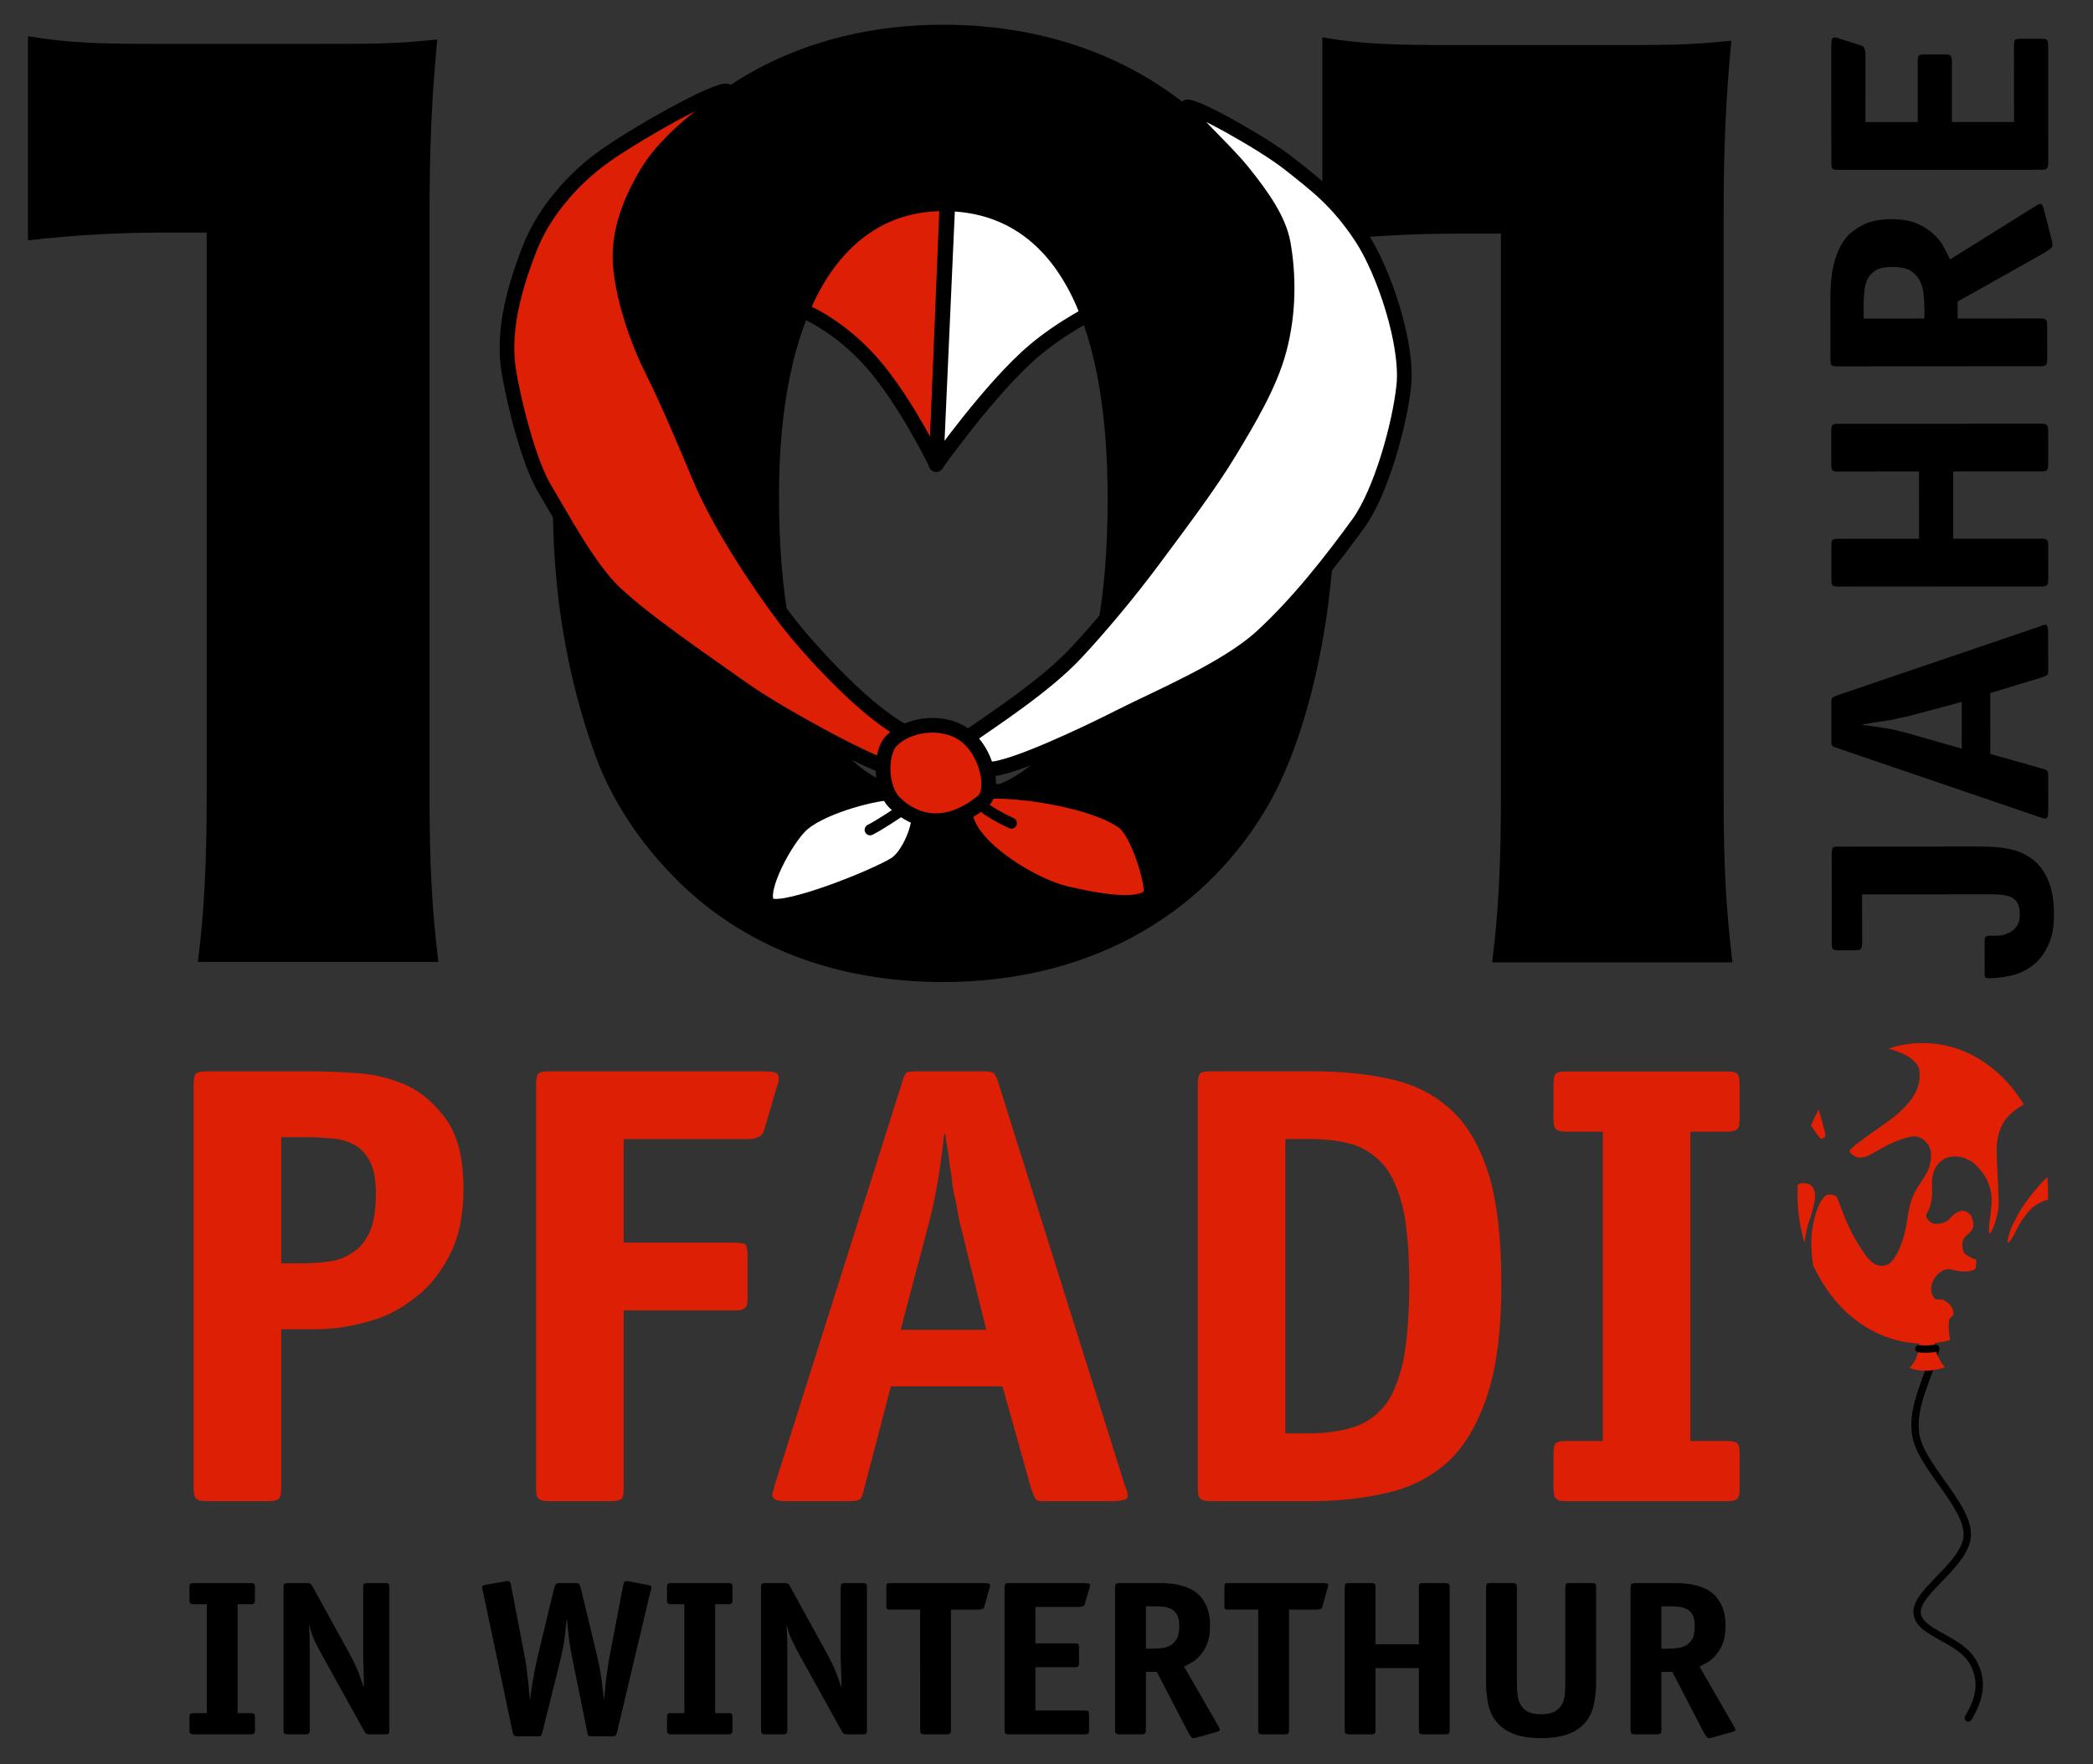 <?xml version="1.0" encoding="UTF-8" standalone="no"?>
<svg
   xmlns:dc="http://purl.org/dc/elements/1.1/"
   xmlns:cc="http://creativecommons.org/ns#"
   xmlns:rdf="http://www.w3.org/1999/02/22-rdf-syntax-ns#"
   xmlns:svg="http://www.w3.org/2000/svg"
   xmlns="http://www.w3.org/2000/svg"
   viewBox="0 0 3168.347 2670.84"
   height="2670.84"
   width="3168.347"
   xml:space="preserve"
   id="svg2"
   version="1.1"><rect x="0" y="0" width="3168.347" height="2670.84" fill="#333333" stroke="none"/><defs
     id="defs6" /><g
     transform="matrix(1.333,0,0,-1.333,0,2670.84)"
     id="g10"><g
       transform="scale(0.1)"
       id="g12"><path
         id="path14"
         style="fill:#000000;fill-opacity:1;fill-rule:nonzero;stroke:none"
         d="m 2895.41,393.422 c 0,-22.582 -2.6,-37.621 -10.37,-42.641 -7.78,-7.519 -20.74,-10.031 -44.07,-10.031 h -635.11 c -23.33,0 -36.29,2.512 -44.07,10.031 -7.77,5.02 -10.37,20.059 -10.37,42.641 V 528.84 c 0,22.57 2.6,37.621 10.37,45.14 7.78,5.02 20.74,7.532 44.07,7.532 h 142.58 V 1817.9 h -142.58 c -23.33,0 -36.29,2.5 -44.07,10.03 -7.77,5.01 -10.37,20.06 -10.37,42.63 v 135.43 c 0,22.57 2.6,37.62 10.37,45.14 7.78,5.02 20.74,7.52 44.07,7.52 h 635.11 c 23.33,0 36.29,-2.5 44.07,-7.52 7.77,-7.52 10.37,-22.57 10.37,-45.14 v -135.43 c 0,-22.57 -2.6,-37.62 -10.37,-42.63 -7.78,-7.53 -20.74,-10.03 -44.07,-10.03 H 2698.39 V 581.512 h 142.58 c 23.33,0 36.29,-2.512 44.07,-7.532 7.77,-7.519 10.37,-22.57 10.37,-45.14 V 393.422" /><path
         id="path16"
         style="fill:#000000;fill-opacity:1;fill-rule:nonzero;stroke:none"
         d="m 4422.25,393.422 c 0,-22.582 -2.59,-37.621 -7.77,-42.641 -7.78,-7.519 -23.33,-10.031 -46.66,-10.031 h -171.09 c -18.15,0 -31.11,2.512 -36.3,7.52 -7.77,2.511 -15.55,12.539 -23.33,27.589 l -474.38,855.191 c -38.89,70.22 -69.99,130.41 -93.32,180.57 -23.33,50.16 -41.48,102.82 -54.44,160.5 h -5.19 c 0,-17.55 2.6,-52.66 5.19,-105.33 2.59,-55.17 2.59,-112.85 2.59,-170.53 V 393.422 c 0,-22.582 -2.59,-37.621 -10.37,-42.641 -7.78,-7.519 -20.74,-10.031 -44.07,-10.031 h -189.23 c -23.33,0 -36.29,2.512 -44.07,10.031 -7.78,5.02 -10.37,20.059 -10.37,42.641 V 2005.99 c 0,22.57 2.59,37.62 10.37,45.14 7.78,5.02 20.74,7.52 44.07,7.52 h 212.56 c 18.15,0 31.11,-2.5 38.89,-5.01 5.18,-5.02 12.96,-15.05 20.74,-27.59 l 427.72,-777.44 c 36.29,-67.72 67.4,-130.41 93.32,-193.11 23.33,-62.699 44.07,-117.871 59.62,-170.539 h 5.19 c 0,20.07 0,45.141 0,75.238 l -5.19,180.571 c -2.59,27.58 -2.59,52.66 -2.59,70.22 v 795 c 0,22.57 2.59,37.62 10.37,45.14 7.78,5.02 20.74,7.52 44.07,7.52 h 189.24 c 23.33,0 36.29,-2.5 44.06,-7.52 7.78,-7.52 10.37,-22.57 10.37,-45.14 V 393.422" /><path
         id="path18"
         style="fill:#000000;fill-opacity:1;fill-rule:nonzero;stroke:none"
         d="m 7076.74,2031.07 c 5.18,25.08 10.37,40.12 18.14,45.14 7.78,2.51 12.96,5.02 20.74,5.02 12.96,0 25.92,-2.51 38.89,-5.02 l 194.42,-37.62 c 10.36,-2.51 20.73,-5.01 33.7,-7.52 10.36,-2.51 15.55,-10.03 15.55,-17.56 0,-7.52 0,-15.04 -2.59,-25.08 -2.6,-12.54 -7.78,-22.57 -10.37,-30.09 L 7006.75,363.32 c -5.19,-17.55 -10.37,-30.09 -18.15,-37.621 -7.78,-5.008 -20.74,-7.519 -38.88,-7.519 h -222.94 c -23.33,0 -38.88,2.511 -44.07,7.519 -5.18,7.531 -10.37,20.071 -12.96,37.621 l -171.09,842.65 c -12.96,57.68 -23.33,122.89 -33.7,198.13 -10.37,72.72 -18.14,152.98 -25.92,235.74 h -5.19 c -7.77,-85.27 -15.55,-165.52 -25.92,-235.74 -12.96,-72.73 -25.92,-140.45 -38.88,-198.13 L 6159.07,363.32 c -5.18,-17.55 -10.37,-30.09 -12.96,-37.621 -5.18,-5.008 -20.74,-7.519 -44.07,-7.519 h -222.93 c -18.15,0 -31.11,2.511 -38.89,7.519 -7.77,7.531 -15.55,20.071 -18.14,37.621 l -337,1597.53 c -2.59,7.52 -5.18,17.55 -5.18,27.58 -2.59,10.04 -5.19,20.07 -5.19,27.59 0,7.52 5.19,15.05 18.15,17.56 10.37,2.5 20.74,5.01 31.11,7.52 l 202.19,35.11 c 12.97,2.51 25.93,5.02 38.89,5.02 7.78,0 12.96,-2.51 20.74,-5.02 7.77,-5.02 12.96,-20.06 18.14,-45.14 l 155.54,-812.56 c 7.78,-35.11 12.96,-72.73 18.14,-115.36 5.19,-42.64 10.37,-82.76 15.56,-125.4 5.18,-42.629 10.37,-85.262 12.96,-125.391 2.59,-40.129 7.78,-75.238 10.37,-107.839 h 5.18 c 2.6,35.109 7.78,72.73 15.56,115.359 5.18,42.641 12.96,85.269 20.74,127.91 7.77,42.631 15.55,82.761 23.33,122.881 7.77,40.13 15.55,75.24 23.33,107.84 l 184.05,764.91 c 7.77,27.58 12.96,45.14 20.74,57.68 7.77,12.54 25.92,17.55 57.03,17.55 h 176.27 c 20.74,0 33.7,-5.01 38.88,-17.55 5.19,-12.54 10.37,-30.1 18.15,-57.68 l 184.05,-764.91 c 7.78,-32.6 15.55,-67.71 23.33,-107.84 7.78,-40.12 12.96,-80.25 20.74,-122.881 5.18,-42.641 10.37,-85.269 15.55,-127.91 5.19,-42.629 10.37,-80.25 12.96,-115.359 h 5.19 c 2.59,32.601 5.18,67.71 10.37,107.839 2.59,40.129 7.77,82.762 12.96,125.391 5.18,42.64 10.37,82.76 18.15,125.4 5.18,42.63 10.36,80.25 18.14,115.36 l 155.54,812.56" /><path
         id="path20"
         style="fill:#000000;fill-opacity:1;fill-rule:nonzero;stroke:none"
         d="m 8318.43,393.422 c 0,-22.582 -2.59,-37.621 -10.36,-42.641 -7.78,-7.519 -20.74,-10.031 -44.07,-10.031 h -635.11 c -23.33,0 -36.29,2.512 -44.07,10.031 -7.77,5.02 -10.37,20.059 -10.37,42.641 V 528.84 c 0,22.57 2.6,37.621 10.37,45.14 7.78,5.02 20.74,7.532 44.07,7.532 h 142.58 V 1817.9 h -142.58 c -23.33,0 -36.29,2.5 -44.07,10.03 -7.77,5.01 -10.37,20.06 -10.37,42.63 v 135.43 c 0,22.57 2.6,37.62 10.37,45.14 7.78,5.02 20.74,7.52 44.07,7.52 H 8264 c 23.33,0 36.29,-2.5 44.07,-7.52 7.77,-7.52 10.36,-22.57 10.36,-45.14 v -135.43 c 0,-22.57 -2.59,-37.62 -10.36,-42.63 -7.78,-7.53 -20.74,-10.03 -44.07,-10.03 H 8121.42 V 581.512 H 8264 c 23.33,0 36.29,-2.512 44.07,-7.532 7.77,-7.519 10.36,-22.57 10.36,-45.14 V 393.422" /><path
         id="path22"
         style="fill:#000000;fill-opacity:1;fill-rule:nonzero;stroke:none"
         d="m 9845.28,393.422 c 0,-22.582 -2.59,-37.621 -7.78,-42.641 -7.77,-7.519 -23.33,-10.031 -46.66,-10.031 h -171.09 c -18.14,0 -31.1,2.512 -36.29,7.52 -7.77,2.511 -15.55,12.539 -23.33,27.589 l -474.38,855.191 c -38.89,70.22 -69.99,130.41 -93.33,180.57 -23.33,50.16 -41.47,102.82 -54.43,160.5 h -5.19 c 0,-17.55 2.59,-52.66 5.19,-105.33 2.59,-55.17 2.59,-112.85 2.59,-170.53 V 393.422 c 0,-22.582 -2.59,-37.621 -10.37,-42.641 -7.78,-7.519 -20.74,-10.031 -44.07,-10.031 h -189.23 c -23.33,0 -36.3,2.512 -44.07,10.031 -7.78,5.02 -10.37,20.059 -10.37,42.641 V 2005.99 c 0,22.57 2.59,37.62 10.37,45.14 7.77,5.02 20.74,7.52 44.07,7.52 h 212.56 c 18.15,0 31.11,-2.5 38.89,-5.01 5.18,-5.02 12.96,-15.05 20.73,-27.59 l 427.73,-777.44 c 36.29,-67.72 67.4,-130.41 93.32,-193.11 23.33,-62.699 44.07,-117.871 59.62,-170.539 h 5.19 c 0,20.07 0,45.141 0,75.238 l -5.19,180.571 c -2.59,27.58 -2.59,52.66 -2.59,70.22 v 795 c 0,22.57 2.59,37.62 10.37,45.14 7.78,5.02 20.74,7.52 44.07,7.52 h 189.23 c 23.33,0 36.3,-2.5 44.07,-7.52 7.78,-7.52 10.37,-22.57 10.37,-45.14 V 393.422" /><path
         id="path24"
         style="fill:#000000;fill-opacity:1;fill-rule:nonzero;stroke:none"
         d="m 10799.2,393.422 c 0,-22.582 -2.6,-37.621 -10.3,-42.641 -7.8,-7.519 -20.8,-10.031 -44.1,-10.031 h -241.1 c -23.3,0 -36.3,2.512 -44.1,10.031 -7.7,5.02 -10.3,20.059 -10.3,42.641 V 1757.71 h -339.6 c -18.1,0 -31.1,2.51 -36.3,7.52 -5.2,5.02 -7.8,17.56 -7.8,35.11 v 215.68 c 0,17.56 2.6,30.1 7.8,35.11 5.2,5.02 18.2,7.52 36.3,7.52 h 1068 c 25.9,0 44.1,-2.5 51.9,-5.01 7.7,-2.51 12.9,-10.03 12.9,-22.57 0,-7.53 0,-12.54 0,-15.05 -2.6,-5.02 -5.2,-12.54 -7.8,-20.06 l -54.4,-198.13 c -5.2,-20.06 -13,-32.6 -25.9,-35.11 -13,-2.5 -23.3,-5.01 -33.7,-5.01 h -321.5 V 393.422" /><path
         id="path26"
         style="fill:#000000;fill-opacity:1;fill-rule:nonzero;stroke:none"
         d="m 12367.6,393.422 c 0,-22.582 -2.6,-37.621 -7.8,-42.641 -7.8,-7.519 -20.7,-10.031 -44.1,-10.031 h -852.8 c -23.4,0 -36.3,2.512 -44.1,10.031 -7.8,5.02 -10.4,20.059 -10.4,42.641 V 2005.99 c 0,22.57 2.6,37.62 10.4,45.14 7.8,5.02 20.7,7.52 44.1,7.52 h 850.2 c 26,0 44.1,-2.5 51.9,-5.01 7.7,-2.51 12.9,-10.03 12.9,-22.57 0,-7.53 0,-12.54 0,-15.05 -2.6,-5.02 -5.2,-12.54 -7.7,-20.06 l -49.3,-168.03 c -5.2,-17.56 -13,-30.1 -25.9,-32.6 -13,-5.02 -23.3,-7.53 -33.7,-7.53 h -502.9 V 1374 h 440.7 c 23.3,0 38.8,-2.51 46.6,-7.52 5.2,-7.53 7.8,-22.57 7.8,-45.15 v -165.52 c 0,-22.57 -2.6,-37.61 -10.4,-42.63 -7.7,-7.52 -20.7,-10.03 -44,-10.03 h -440.7 V 611.602 h 554.7 c 23.3,0 38.9,-2.512 46.7,-7.524 5.2,-7.527 7.8,-22.566 7.8,-45.137 V 393.422" /><path
         id="path28"
         style="fill:#000000;fill-opacity:1;fill-rule:nonzero;stroke:none"
         d="m 13013,393.422 c 0,-22.582 -2.6,-37.621 -10.3,-42.641 -7.8,-7.519 -20.8,-10.031 -44.1,-10.031 h -241.1 c -23.3,0 -36.3,2.512 -44.1,10.031 -7.7,5.02 -10.3,20.059 -10.3,42.641 V 2005.99 c 0,22.57 2.6,37.62 10.3,45.14 7.8,5.02 20.8,7.52 44.1,7.52 h 420 c 33.7,0 70,0 114,-2.5 44.1,-2.51 88.2,-7.53 132.2,-17.56 44.1,-10.03 88.2,-25.08 132.2,-45.14 41.5,-20.06 80.4,-47.65 114.1,-82.76 31.1,-37.62 59.6,-82.76 80.4,-135.43 20.7,-55.17 31.1,-122.88 31.1,-200.63 0,-80.25 -10.4,-147.96 -31.1,-200.63 -23.4,-55.17 -49.3,-100.32 -80.4,-135.43 -31.1,-35.11 -62.2,-62.69 -95.9,-80.25 -33.7,-20.06 -64.8,-35.11 -88.2,-47.65 l 386.3,-669.6 c 2.6,-7.531 7.8,-15.05 13,-22.582 5.1,-7.519 7.7,-17.547 7.7,-25.066 0,-7.531 -5.1,-15.051 -15.5,-17.563 -10.4,-5.019 -23.3,-10.031 -36.3,-12.539 l -217.8,-60.191 c -12.9,-2.508 -25.9,-5.008 -36.3,-5.008 -12.9,0 -31.1,25.07 -59.6,77.738 l -349.9,674.621 H 13013 Z m 67.4,920.388 c 41.5,0 80.4,2.51 119.3,7.52 38.9,5.02 72.6,17.56 101.1,35.12 25.9,17.55 49.2,42.63 67.4,75.23 15.5,32.6 23.3,80.25 23.3,137.94 0,55.17 -7.8,97.8 -23.3,127.9 -18.2,30.09 -38.9,52.66 -67.4,67.71 -28.5,12.54 -57,22.57 -90.7,25.08 -33.7,2.51 -67.4,5.02 -101.2,5.02 h -95.9 v -481.52 h 67.4" /><path
         id="path30"
         style="fill:#000000;fill-opacity:1;fill-rule:nonzero;stroke:none"
         d="m 14638.4,393.422 c 0,-22.582 -2.6,-37.621 -10.4,-42.641 -7.8,-7.519 -20.7,-10.031 -44.1,-10.031 h -241 c -23.4,0 -36.3,2.512 -44.1,10.031 -7.8,5.02 -10.4,20.059 -10.4,42.641 V 1757.71 h -339.5 c -18.2,0 -31.2,2.51 -36.3,7.52 -5.2,5.02 -7.8,17.56 -7.8,35.11 v 215.68 c 0,17.56 2.6,30.1 7.8,35.11 5.1,5.02 18.1,7.52 36.3,7.52 h 1068 c 25.9,0 44,-2.5 51.8,-5.01 7.8,-2.51 13,-10.03 13,-22.57 0,-7.53 0,-12.54 0,-15.05 -2.6,-5.02 -5.2,-12.54 -7.8,-20.06 l -54.5,-198.13 c -5.1,-20.06 -12.9,-32.6 -25.9,-35.11 -12.9,-2.5 -23.3,-5.01 -33.7,-5.01 h -321.4 V 393.422" /><g
         transform="scale(1.01)"
         id="g32"><path
           id="path34"
           style="fill:#000000;fill-opacity:1;fill-rule:nonzero;stroke:none"
           d="m 16300,389.523 c 0,-22.358 -2.6,-37.248 -10.3,-42.218 -7.7,-7.445 -20.5,-9.932 -43.6,-9.932 h -238.7 c -23.1,0 -35.9,2.487 -43.6,9.932 -7.7,4.97 -10.3,19.86 -10.3,42.218 v 692.767 h -487.6 V 389.523 c 0,-22.358 -2.6,-37.248 -10.3,-42.218 -7.7,-7.445 -20.5,-9.932 -43.6,-9.932 h -238.7 c -23.1,0 -36,2.487 -43.7,9.932 -7.7,4.97 -10.2,19.86 -10.2,42.218 V 1986.11 c 0,22.35 2.5,37.25 10.2,44.69 7.7,4.97 20.6,7.45 43.7,7.45 h 238.7 c 23.1,0 35.9,-2.48 43.6,-7.45 7.7,-7.44 10.3,-22.34 10.3,-44.69 v -635.66 h 487.6 v 635.66 c 0,22.35 2.6,37.25 10.3,44.69 7.7,4.97 20.5,7.45 43.6,7.45 h 238.7 c 23.1,0 35.9,-2.48 43.6,-7.45 7.7,-7.44 10.3,-22.34 10.3,-44.69 V 389.523" /></g><g
         transform="scale(1.112)"
         id="g36"><path
           id="path38"
           style="fill:#000000;fill-opacity:1;fill-rule:nonzero;stroke:none"
           d="m 16300,829.694 c 0,-83.447 -9.3,-160.132 -25.6,-230.044 -16.4,-69.922 -46.7,-128.56 -88.6,-175.926 -44.3,-49.617 -100.3,-87.961 -172.5,-115.021 -74.6,-27.071 -165.6,-40.596 -275.1,-40.596 -109.6,0 -200.5,13.525 -272.8,40.596 -72.3,27.06 -130.6,65.404 -172.5,115.021 -44.3,47.366 -74.6,106.004 -90.9,175.926 -16.4,69.912 -25.7,146.597 -25.7,230.044 v 974.336 c 0,20.3 2.4,33.83 9.3,40.59 7,4.52 18.7,6.77 39.7,6.77 h 216.8 c 21,0 32.6,-2.25 39.6,-6.77 7,-6.76 9.3,-20.29 9.3,-40.59 V 829.694 c 0,-40.592 2.4,-78.94 7,-117.277 2.4,-38.341 14,-72.171 30.3,-101.49 16.4,-29.326 39.7,-54.131 72.3,-72.181 32.7,-18.039 79.3,-27.06 137.6,-27.06 58.2,0 104.9,9.021 137.5,27.06 32.6,18.05 58.3,42.855 74.6,72.181 16.3,29.319 25.7,63.149 30.3,101.49 2.4,38.337 4.7,76.685 4.7,117.277 v 974.336 c 0,20.3 2.3,33.83 9.3,40.59 7,4.52 18.7,6.77 39.6,6.77 h 216.8 c 21,0 32.7,-2.25 39.7,-6.77 7,-6.76 9.3,-20.29 9.3,-40.59 V 829.694" /></g><g
         transform="scale(1.209)"
         id="g40"><path
           id="path42"
           style="fill:#000000;fill-opacity:1;fill-rule:nonzero;stroke:none"
           d="m 15605.5,325.336 c 0,-18.674 -2.2,-31.11 -8.6,-35.261 -6.4,-6.219 -17.2,-8.296 -36.5,-8.296 h -199.3 c -19.3,0 -30,2.077 -36.5,8.296 -6.4,4.151 -8.5,16.587 -8.5,35.261 V 1658.83 c 0,18.66 2.1,31.11 8.5,37.33 6.5,4.15 17.2,6.22 36.5,6.22 h 347.3 c 27.8,0 57.8,0 94.3,-2.07 36.4,-2.07 72.9,-6.23 109.3,-14.52 36.4,-8.3 72.9,-20.74 109.3,-37.33 34.3,-16.59 66.5,-39.4 94.4,-68.43 25.7,-31.12 49.3,-68.44 66.4,-112 17.2,-45.62 25.7,-101.61 25.7,-165.91 0,-66.36 -8.5,-122.35 -25.7,-165.91 -19.3,-45.62 -40.7,-82.95 -66.4,-111.99 -25.8,-29.031 -51.5,-51.84 -79.4,-66.36 -27.8,-16.587 -53.6,-29.033 -72.8,-39.402 l 319.4,-553.72 c 2.1,-6.228 6.4,-12.446 10.7,-18.674 4.3,-6.218 6.4,-14.51 6.4,-20.728 0,-6.228 -4.3,-12.446 -12.9,-14.523 -8.5,-4.151 -19.3,-8.295 -30,-10.369 l -180,-49.775 c -10.8,-2.074 -21.5,-4.141 -30,-4.141 -10.8,0 -25.8,20.732 -49.4,64.285 l -289.3,557.87 h -102.9 z m 55.7,761.104 c 34.3,0 66.5,2.08 98.6,6.22 32.2,4.15 60,14.52 83.6,29.04 21.4,14.51 40.7,35.26 55.7,62.21 12.9,26.96 19.3,66.36 19.3,114.07 0,45.62 -6.4,80.88 -19.3,105.76 -15,24.89 -32.1,43.55 -55.7,56 -23.6,10.37 -47.2,18.66 -75,20.74 -27.9,2.07 -55.8,4.15 -83.6,4.15 h -79.3 v -398.19 h 55.7" /></g><path
         id="path44"
         style="fill:#dd1f05;fill-opacity:1;fill-rule:nonzero;stroke:none"
         d="m 3193.3,3138.42 c 0,-64.13 -7.36,-106.89 -29.46,-121.14 -22.1,-21.38 -58.93,-28.51 -125.22,-28.51 H 2353.6 c -66.3,0 -103.12,7.13 -125.22,28.51 -22.1,14.25 -29.47,57.01 -29.47,121.14 v 4582.07 c 0,64.14 7.37,106.89 29.47,128.27 22.1,14.25 58.92,21.38 125.22,21.38 h 1193.26 c 147.32,0 324.1,-7.13 522.98,-21.38 198.88,-14.25 383.02,-64.13 559.8,-142.52 176.78,-85.51 324.1,-220.91 449.32,-399.06 125.22,-185.28 184.14,-441.82 184.14,-776.74 0,-292.17 -51.56,-541.59 -154.68,-741.12 -103.12,-206.65 -235.71,-370.55 -397.75,-491.7 -162.05,-128.27 -338.83,-220.91 -537.71,-270.79 -198.88,-57.01 -397.76,-85.51 -589.27,-85.51 H 3193.3 Z m 228.34,2551.14 c 110.49,0 213.61,7.12 316.73,21.38 103.13,14.25 191.52,49.88 272.54,106.89 81.03,49.88 139.95,128.27 191.51,235.16 44.2,106.89 66.3,249.41 66.3,427.56 0,156.78 -22.1,277.92 -66.3,363.43 -44.19,85.52 -103.12,149.65 -176.78,192.41 -73.66,35.63 -154.68,64.13 -250.44,71.26 -95.75,7.12 -184.14,14.25 -279.9,14.25 h -302 V 5689.56 h 228.34" /><path
         id="path46"
         style="fill:#dd1f05;fill-opacity:1;fill-rule:nonzero;stroke:none"
         d="m 7082.47,3138.42 c 0,-64.13 -7.37,-106.89 -22.1,-121.14 -22.1,-21.38 -58.93,-28.51 -125.22,-28.51 h -692.39 c -66.29,0 -103.12,7.13 -125.22,28.51 -22.1,14.25 -29.46,57.01 -29.46,121.14 v 4582.07 c 0,64.14 7.36,106.89 29.46,128.27 22.1,14.25 58.93,21.38 125.22,21.38 h 2416 c 73.65,0 125.22,-7.13 147.31,-14.25 22.1,-7.13 36.83,-28.51 36.83,-64.14 0,-21.38 0,-35.63 0,-42.76 -7.36,-14.25 -14.73,-35.63 -22.1,-57 l -139.95,-477.45 c -14.73,-49.88 -36.83,-85.51 -73.65,-92.64 -36.83,-14.25 -66.3,-21.38 -95.76,-21.38 H 7082.47 v -1175.8 h 1252.19 c 66.29,0 110.49,-7.13 132.58,-21.38 14.74,-21.38 22.1,-64.13 22.1,-128.27 v -470.32 c 0,-64.14 -7.36,-106.89 -29.46,-121.14 -22.1,-21.38 -58.93,-28.51 -125.22,-28.51 H 7082.47 V 3138.42" /><path
         id="path48"
         style="fill:#dd1f05;fill-opacity:1;fill-rule:nonzero;stroke:none"
         d="m 9815.22,3138.42 c -14.73,-64.13 -29.47,-106.89 -44.2,-121.14 -22.1,-21.38 -58.92,-28.51 -110.49,-28.51 h -743.95 c -95.75,0 -139.95,21.38 -147.31,64.14 0,21.38 7.36,42.75 14.73,64.13 7.37,21.38 7.37,42.76 14.73,57.01 l 1451.07,4589.2 c 14.7,49.88 29.5,78.38 44.2,92.64 14.7,7.12 51.6,14.25 117.9,14.25 h 766 c 51.6,0 88.4,-7.13 110.5,-21.38 14.7,-21.38 29.5,-49.88 44.2,-92.64 L 12776.3,3159.8 c 7.4,-14.25 14.7,-35.63 22.1,-57.01 7.4,-21.38 7.4,-42.76 7.4,-57.01 0,-21.38 -14.8,-35.63 -44.2,-42.75 -29.5,-7.13 -66.3,-14.26 -103.2,-14.26 h -824.9 c -36.9,0 -66.3,7.13 -73.7,28.51 -14.7,14.25 -29.5,57.01 -51.6,121.14 l -324.1,1154.43 H 10117.2 Z M 10898,6159.88 c -14.7,71.26 -29.5,149.65 -44.2,235.16 -22.1,78.39 -36.8,163.9 -44.2,256.54 -14.7,92.64 -29.5,178.15 -36.8,263.66 -14.8,85.52 -29.5,163.9 -36.9,242.29 h -14.7 c -14.7,-149.65 -36.8,-320.67 -66.3,-505.95 -29.4,-185.28 -66.3,-349.18 -103.1,-491.7 l -324.1,-1225.69 h 972.3 l -302,1225.69" /><g
         transform="scale(1.046)"
         id="g50"><path
           id="path52"
           style="fill:#dd1f05;fill-opacity:1;fill-rule:nonzero;stroke:none"
           d="m 14208.4,3593.39 c 197.2,0 366.2,27.25 507,74.95 133.9,47.69 246.5,129.44 338.1,252.08 84.5,122.64 147.9,292.97 190.1,504.18 35.2,211.21 56.4,476.93 56.4,803.96 0,306.59 -21.2,558.69 -56.4,756.27 -42.2,197.58 -105.6,361.1 -190.1,483.74 -91.6,115.83 -204.2,204.4 -338.1,252.09 -140.8,47.69 -309.8,68.13 -507,68.13 h -253.5 v -3195.4 z m 42.2,3931.23 c 338.1,0 633.9,-34.06 887.4,-95.39 253.5,-61.31 464.8,-177.13 640.9,-347.47 176,-170.33 302.8,-408.79 394.3,-708.58 84.5,-299.78 126.8,-688.13 126.8,-1158.24 0,-490.56 -49.3,-885.72 -147.9,-1192.32 -98.6,-306.59 -239.4,-551.87 -415.5,-722.2 -183.1,-170.33 -401.4,-286.16 -654.9,-347.48 -253.6,-61.32 -535.3,-95.39 -852.2,-95.39 H 13152 c -63.4,0 -98.6,6.82 -119.7,27.26 -21.1,20.44 -28.2,54.51 -28.2,115.83 v 4380.9 c 0,61.32 7.1,102.2 28.2,122.64 21.1,13.62 63.4,20.44 126.8,20.44 h 1091.5" /></g><g
         transform="scale(1.212)"
         id="g54"><path
           id="path56"
           style="fill:#dd1f05;fill-opacity:1;fill-rule:nonzero;stroke:none"
           d="m 16300,2589 c 0,-52.91 -6.1,-88.18 -24.3,-99.94 -18.2,-17.63 -48.6,-23.52 -103.3,-23.52 h -1488.7 c -54.7,0 -85.1,5.89 -103.3,23.52 -18.2,11.76 -24.3,47.03 -24.3,99.94 v 317.44 c 0,52.9 6.1,88.18 24.3,105.81 18.2,11.76 48.6,17.64 103.3,17.64 h 334.2 v 2898.13 h -334.2 c -54.7,0 -85.1,5.88 -103.3,23.52 -18.2,11.75 -24.3,47.03 -24.3,99.93 v 317.44 c 0,52.91 6.1,88.18 24.3,105.82 18.2,11.75 48.6,17.63 103.3,17.63 h 1488.7 c 54.7,0 85.1,-5.88 103.3,-17.63 18.2,-17.64 24.3,-52.91 24.3,-105.82 v -317.44 c 0,-52.9 -6.1,-88.18 -24.3,-99.93 -18.2,-17.64 -48.6,-23.52 -103.3,-23.52 h -334.2 V 3029.89 h 334.2 c 54.7,0 85.1,-5.88 103.3,-17.64 18.2,-17.63 24.3,-52.91 24.3,-105.81 V 2589" /></g><g
         transform="scale(1.127)"
         id="g58"><path
           id="path60"
           style="fill:#dd1f05;fill-opacity:1;fill-rule:evenodd;stroke:none"
           d="m 9434.96,13099.9 c 0,0 -311.8,641.5 -647.55,1021.8 -519.6,588.7 -1080.9,647.3 -1080.9,647.3 l 1858.34,1531 -129.89,-3200.1" /></g><g
         transform="scale(1.127)"
         id="g62"><path
           id="path64"
           style="fill:none;stroke:#000000;stroke-width:147.912;stroke-linecap:round;stroke-linejoin:round;stroke-miterlimit:10;stroke-dasharray:none;stroke-opacity:1"
           d="m 9434.96,13099.9 c 0,0 -311.8,641.5 -647.55,1021.8 -519.6,588.7 -1080.9,647.3 -1080.9,647.3 l 1858.34,1531 z" /></g><g
         transform="scale(1.116)"
         id="g66"><path
           id="path68"
           style="fill:#ffffff;fill-opacity:1;fill-rule:evenodd;stroke:none"
           d="m 9525.87,13226.1 137.87,3073.9 2221.56,-1187.3 c 0,0 -809.7,-258.6 -1364.5,-729 -441,-373.9 -994.93,-1157.6 -994.93,-1157.6" /></g><g
         transform="scale(1.116)"
         id="g70"><path
           id="path72"
           style="fill:none;stroke:#000000;stroke-width:149.337;stroke-linecap:round;stroke-linejoin:round;stroke-miterlimit:10;stroke-dasharray:none;stroke-opacity:1"
           d="m 9525.87,13226.1 137.87,3073.9 2221.56,-1187.3 c 0,0 -809.7,-258.6 -1364.5,-729 -441,-373.9 -994.93,-1157.6 -994.93,-1157.6 z" /></g><g
         transform="scale(1.204)"
         id="g74"><path
           id="path76"
           style="fill:#000000;fill-opacity:1;fill-rule:nonzero;stroke:none"
           d="m 263.547,14374.8 c 457.878,52.1 863.733,72.9 1269.583,72.9 h 416.25 V 9140.42 c 0,-603.57 -20.81,-1092.67 -83.25,-1571.36 h 2268.59 c -62.44,509.91 -83.26,946.97 -83.26,1571.36 v 5452.98 c 0,686.8 20.82,1123.8 72.85,1675.4 -416.25,-41.6 -551.54,-41.6 -1290.39,-41.6 H 1512.31 c -603.564,0 -874.131,10.4 -1248.763,72.8 v -1925.2" /></g><g
         transform="scale(1.212)"
         id="g78"><path
           id="path80"
           style="fill:#000000;fill-opacity:1;fill-rule:nonzero;stroke:none"
           d="m 8838.76,7330.27 c 1312.44,0 2397.44,578.69 3017.44,1612.07 392.7,651.03 651.1,1787.76 651.1,2872.76 0,847.4 -134.4,1643.1 -403.1,2376.8 -155,413.4 -413.3,806 -754.3,1147.1 -630.4,620 -1508.77,961 -2511.14,961 -1302.06,0 -2376.78,-578.7 -3007.13,-1632.7 -392.69,-651.1 -651.03,-1777.4 -651.03,-2862.5 0,-837 134.34,-1632.7 403.02,-2366.44 155.01,-413.35 413.35,-806.04 754.36,-1147.05 630.36,-630.37 1488.07,-961.04 2500.78,-961.04 z m 0,7223.33 c 1002.37,0 1539.74,-930.1 1539.74,-2697.1 0,-1839.4 -516.7,-2769.49 -1529.4,-2769.49 -1023.05,0 -1550.08,950.69 -1550.08,2800.49 0,1684.4 568.36,2666.1 1539.74,2666.1" /></g><g
         transform="scale(1.207)"
         id="g82"><path
           id="path84"
           style="fill:#000000;fill-opacity:1;fill-rule:nonzero;stroke:none"
           d="m 12441.1,14329.3 c 456.4,51.9 861,72.6 1265.5,72.6 h 415 V 9111.47 c 0,-601.66 -20.8,-1089.21 -83,-1566.39 H 16300 c -62.2,508.3 -83,943.98 -83,1566.39 v 5435.63 c 0,684.7 20.8,1120.4 72.6,1670.1 -414.9,-41.4 -549.8,-41.4 -1286.3,-41.4 h -1317.4 c -601.7,0 -871.4,10.3 -1244.8,72.6 v -1919.1" /></g><g
         transform="scale(1.431)"
         id="g86"><path
           id="path88"
           style="fill:#000000;fill-opacity:1;fill-rule:nonzero;stroke:none"
           d="m 15726.8,7283.74 c 77.9,0.04 150.7,-5.54 218.6,-19.54 70.3,-14 130.7,-42.05 183.4,-81.35 52.8,-39.29 93.1,-92.62 123.3,-162.83 32.7,-70.2 47.8,-162.87 47.8,-275.22 0.1,-106.72 -17.4,-193.8 -52.6,-258.42 -32.6,-67.42 -75.3,-118 -128,-154.55 -50.3,-36.53 -105.5,-61.84 -165.8,-73.11 -60.3,-14.07 -118.1,-19.73 -170.9,-19.76 -15,0 -25.1,2.8 -27.6,5.61 -2.5,2.8 -5,11.22 -5,19.65 l -0.2,278.06 c 0,22.46 12.6,33.71 35.2,33.72 l 62.8,0.03 c 27.6,0.02 55.3,5.66 80.4,16.9 27.6,8.45 50.2,25.3 70.3,50.59 20.1,22.49 30.1,56.19 30.1,103.94 0,39.32 -7.6,70.21 -20.2,92.68 -12.5,19.65 -32.6,36.49 -55.3,44.9 -22.6,8.41 -47.7,14.02 -80.4,16.81 -30.1,2.79 -62.8,2.77 -98,2.75 l -997.4,-0.56 0.2,-384.78 c 0,-25.27 -2.5,-39.32 -10,-47.75 -5.1,-8.43 -20.1,-11.25 -42.7,-11.26 l -135.7,-0.07 c -22.6,-0.02 -37.7,2.79 -45.3,11.2 -5,8.43 -7.5,22.47 -7.5,47.75 l -0.4,704.96 c 0,25.28 2.5,39.32 7.5,47.75 7.5,8.43 22.6,11.25 45.2,11.26 l 1138.2,0.64" /></g><g
         transform="scale(1.427)"
         id="g90"><path
           id="path92"
           style="fill:#000000;fill-opacity:1;fill-rule:nonzero;stroke:none"
           d="m 16246.9,7925.72 c 22.7,-5.62 37.8,-11.25 42.8,-16.87 7.6,-8.45 10.1,-22.53 10.1,-42.24 l 0.2,-284.42 c 0,-36.61 -7.6,-53.51 -22.7,-56.34 -7.5,0 -15.1,2.82 -22.6,5.62 -7.6,2.82 -15.2,2.81 -20.2,5.62 l -1622.7,553.86 c -17.6,5.62 -27.7,11.25 -32.7,16.88 -2.5,5.64 -5.1,19.71 -5.1,45.06 l -0.1,292.87 c -0.1,19.72 2.4,33.79 7.5,42.25 7.5,5.63 17.6,11.27 32.7,16.91 l 1624.6,552.86 c 5,2.82 12.6,5.64 20.1,8.46 7.6,2.82 15.2,2.82 20.2,2.83 7.6,0 12.6,-5.63 15.1,-16.89 2.5,-11.26 5.1,-25.34 5.1,-39.42 l 0.2,-315.41 c 0,-14.08 -2.5,-25.33 -10.1,-28.16 -5,-5.63 -20.2,-11.28 -42.8,-19.74 l -408.1,-124.13 0.3,-484.37 z m -1068.4,413.37 c -25.2,-5.65 -52.9,-11.3 -83.1,-16.95 -27.7,-8.46 -57.9,-14.11 -90.7,-16.94 -32.7,-5.65 -63,-11.3 -93.2,-14.14 -30.2,-5.65 -57.9,-11.29 -85.6,-14.13 v -5.63 c 52.9,-5.6 113.3,-14.01 178.8,-25.24 65.6,-11.23 123.5,-25.28 173.9,-39.33 l 433.4,-123.67 -0.3,371.73 -433.2,-115.7" /></g><g
         transform="scale(1.427)"
         id="g94"><path
           id="path96"
           style="fill:#000000;fill-opacity:1;fill-rule:nonzero;stroke:none"
           d="m 16246.4,10669.3 c 22.7,0 37.8,-2.8 42.8,-11.3 7.6,-8.4 10.1,-22.5 10.1,-47.8 l 0.2,-262 c 0,-25.3 -2.5,-39.4 -10.1,-47.8 -5,-8.5 -20.1,-11.3 -42.8,-11.3 l -702.9,-0.4 0.3,-535.11 702.9,0.4 c 22.7,0.01 37.8,-2.8 42.8,-11.24 7.6,-8.45 10.1,-22.53 10.1,-47.87 l 0.2,-261.92 c 0,-25.35 -2.5,-39.43 -10.1,-47.88 -5,-8.45 -20.1,-11.28 -42.8,-11.29 l -1619.9,-0.91 c -22.7,-0.01 -37.8,2.8 -45.4,11.25 -5,8.44 -7.6,22.52 -7.6,47.86 l -0.1,261.92 c 0,25.34 2.5,39.43 7.5,47.88 7.6,8.45 22.7,11.28 45.4,11.29 l 644.9,0.36 -0.3,535.06 -644.9,-0.3 c -22.7,0 -37.8,2.8 -45.4,11.2 -5,8.5 -7.6,22.5 -7.6,47.9 l -0.1,261.9 c 0,25.3 2.5,39.4 7.5,47.9 7.6,8.4 22.7,11.3 45.4,11.3 l 1619.9,0.9" /></g><g
         transform="scale(1.43)"
         id="g98"><path
           id="path100"
           style="fill:#000000;fill-opacity:1;fill-rule:nonzero;stroke:none"
           d="m 16204.8,11482.2 c 22.6,0 37.7,-2.8 42.7,-11.2 7.6,-8.4 10.1,-22.5 10.1,-47.7 l 0.2,-261.3 c 0,-25.3 -2.5,-39.3 -10,-47.8 -5.1,-8.4 -20.1,-11.2 -42.8,-11.2 l -1615.8,-0.9 c -22.6,0 -37.7,2.8 -45.2,11.2 -5.1,8.4 -7.6,22.5 -7.6,47.7 l -0.3,455.1 c 0,36.5 0,75.9 2.5,123.6 2.5,47.8 7.5,95.5 17.5,143.3 10,47.8 25.1,95.5 45.1,143.3 20.1,45 47.7,87.1 82.9,123.6 37.7,33.8 82.9,64.7 135.6,87.2 55.3,22.5 123.2,33.8 201.1,33.8 80.4,0.1 148.2,-11.1 201,-33.6 55.3,-25.2 100.6,-53.3 135.8,-87 35.2,-33.7 62.8,-67.4 80.4,-103.9 20.2,-36.5 35.3,-70.2 47.8,-95.5 l 670.8,419 c 7.5,2.8 15.1,8.4 22.6,14 7.5,5.7 17.6,8.5 25.1,8.5 7.6,0 15.1,-5.6 17.6,-16.9 5,-11.2 10.1,-25.2 12.6,-39.3 l 60.4,-235.9 c 2.6,-14.1 5.1,-28.1 5.1,-39.3 0,-14.1 -25.1,-33.8 -77.9,-64.7 l -675.8,-379.6 0.1,-134.8 z m -922.3,72.5 c 0,45 -2.5,87.1 -7.6,129.3 -5,42.1 -17.6,78.6 -35.2,109.5 -17.6,28.1 -42.8,53.3 -75.5,73 -32.6,16.8 -80.4,25.2 -138.2,25.2 -55.3,0 -98,-8.5 -128.1,-25.4 -30.2,-19.6 -52.8,-42.1 -67.8,-73 -12.6,-30.9 -22.6,-61.9 -25.1,-98.4 -2.5,-36.5 -5,-73 -5,-109.5 l 0.1,-104 482.5,0.3 -0.1,73" /></g><g
         transform="scale(1.427)"
         id="g102"><path
           id="path104"
           style="fill:#000000;fill-opacity:1;fill-rule:nonzero;stroke:none"
           d="m 16246.5,13732.1 c 22.7,0 37.8,-2.8 42.9,-8.4 7.5,-8.5 10,-22.5 10.1,-47.9 l 0.5,-926.6 c 0,-25.4 -2.5,-39.5 -10.1,-47.9 -5,-8.5 -20.1,-11.3 -42.8,-11.3 l -1620.1,-0.9 c -22.7,0 -37.8,2.8 -45.4,11.2 -5,8.5 -7.6,22.5 -7.6,47.9 l -0.5,923.8 c 0,28.2 2.5,47.9 5,56.4 2.5,8.4 10.1,14.1 22.7,14.1 7.6,0 12.6,0 15.1,0 5.1,-2.8 12.6,-5.7 20.2,-8.5 l 168.8,-53.4 c 17.7,-5.6 30.3,-14.1 32.8,-28.1 5,-14.1 7.6,-25.4 7.6,-36.7 l 0.3,-546.4 415.7,0.3 -0.3,478.8 c 0,25.3 2.5,42.2 7.6,50.7 7.5,5.6 22.6,8.5 45.3,8.5 l 166.3,0.1 c 22.7,0 37.8,-2.8 42.9,-11.3 7.5,-8.4 10.1,-22.5 10.1,-47.9 l 0.2,-478.8 493.9,0.3 -0.4,602.7 c 0,25.4 2.5,42.3 7.6,50.7 7.5,5.7 22.6,8.5 45.3,8.5 l 166.3,0.1" /></g><g
         transform="scale(1.168)"
         id="g106"><path
           id="path108"
           style="fill:#dd1f05;fill-opacity:1;fill-rule:evenodd;stroke:none"
           d="m 5833,15602.7 c -247.24,-184.9 -537.96,-490.5 -684.18,-866.3 -178.15,-458 -262.39,-847.2 -198.1,-1215.1 52.39,-299.8 191.08,-863.4 348,-1124.2 166.93,-277.5 425.04,-765.1 676.9,-1004.4 294.84,-280 872.17,-671.1 1241.15,-933.3 351.67,-249.9 1184.9,-699.06 1402.85,-761.38 207.52,-59.33 328.31,275.31 234.48,313.98 -382.15,157.6 -991.34,823.6 -1227.19,1136.7 -269.06,357.3 -630.93,906.6 -817.29,1348 -145.45,344.6 -307.68,736.1 -469.05,1059.2 -158.29,316.9 -290.38,725.1 -310.84,1042.1 -19.78,306.9 103.41,614.8 261.96,878.3 272.14,452.2 872.94,760.6 777.4,792.2 -95.62,31.5 -929.02,-436.2 -1236.09,-665.8" /></g><g
         transform="scale(1.168)"
         id="g110"><path
           id="path112"
           style="fill:none;stroke:#000000;stroke-width:142.708;stroke-linecap:round;stroke-linejoin:round;stroke-miterlimit:10;stroke-dasharray:none;stroke-opacity:1"
           d="m 5833,15602.7 c -247.24,-184.9 -537.96,-490.5 -684.18,-866.3 -178.15,-458 -262.39,-847.2 -198.1,-1215.1 52.39,-299.8 191.08,-863.4 348,-1124.2 166.93,-277.5 425.04,-765.1 676.9,-1004.4 294.84,-280 872.17,-671.1 1241.15,-933.3 351.67,-249.9 1184.9,-699.06 1402.85,-761.38 207.52,-59.33 328.31,275.31 234.48,313.98 -382.15,157.6 -991.34,823.6 -1227.19,1136.7 -269.06,357.3 -630.93,906.6 -817.29,1348 -145.45,344.6 -307.68,736.1 -469.05,1059.2 -158.29,316.9 -290.38,725.1 -310.84,1042.1 -19.78,306.9 103.41,614.8 261.96,878.3 272.14,452.2 872.94,760.6 777.4,792.2 -95.62,31.5 -929.02,-436.2 -1236.09,-665.8 z" /></g><g
         transform="scale(1.156)"
         id="g114"><path
           id="path116"
           style="fill:#ffffff;fill-opacity:1;fill-rule:evenodd;stroke:none"
           d="m 11660.8,16281.8 c 78.1,18.2 756.3,-361.2 1010,-562.8 253.6,-201.7 467.3,-358.1 704.4,-718.6 221.7,-337.3 457,-1045.2 415.3,-1455.6 -38.4,-377.1 -223.2,-1046.8 -445.8,-1353.6 -257.6,-355.2 -595.9,-789.1 -955.2,-1116.5 -346.7,-315.8 -1009.2,-591.2 -1386.8,-782.8 -351.5,-178.3 -1068.64,-516.35 -1282.17,-514.62 -113.43,0.87 -297.72,251.62 -204.97,316.92 244.69,172 749.34,498.7 1051.34,820 239.7,255.4 537.1,613.6 755.8,908.5 241.8,326.1 555.1,736.5 762.4,1082 182.9,304.8 389.7,647.3 481.4,990.8 97.6,365.4 94.1,736.7 39.3,1046.2 -39.3,221.6 -192.1,449.6 -398.1,704.6 -200.7,248.5 -625,617.3 -546.9,635.5" /></g><g
         transform="scale(1.156)"
         id="g118"><path
           id="path120"
           style="fill:none;stroke:#000000;stroke-width:144.23;stroke-linecap:round;stroke-linejoin:round;stroke-miterlimit:10;stroke-dasharray:none;stroke-opacity:1"
           d="m 11660.8,16281.8 c 78.1,18.2 756.3,-361.2 1010,-562.8 253.6,-201.7 467.3,-358.1 704.4,-718.6 221.7,-337.3 457,-1045.2 415.3,-1455.6 -38.4,-377.1 -223.2,-1046.8 -445.8,-1353.6 -257.6,-355.2 -595.9,-789.1 -955.2,-1116.5 -346.7,-315.8 -1009.2,-591.2 -1386.8,-782.8 -351.5,-178.3 -1068.64,-516.35 -1282.17,-514.62 -113.43,0.87 -297.72,251.62 -204.97,316.92 244.69,172 749.34,498.7 1051.34,820 239.7,255.4 537.1,613.6 755.8,908.5 241.8,326.1 555.1,736.5 762.4,1082 182.9,304.8 389.7,647.3 481.4,990.8 97.6,365.4 94.1,736.7 39.3,1046.2 -39.3,221.6 -192.1,449.6 -398.1,704.6 -200.7,248.5 -625,617.3 -546.9,635.5 z" /></g><path
         id="path122"
         style="fill:#dd1f05;fill-opacity:1;fill-rule:evenodd;stroke:none"
         d="m 11070.6,11013.3 c 124.6,102.2 1263,-12.2 1684,-309 181.8,-128.2 358,-767.29 310.2,-831.69 -123.8,-166.7 -694.2,-45.2 -959.7,17.6 -504.5,119.49 -1457.1,776.49 -1034.5,1123.09" /><path
         id="path124"
         style="fill:none;stroke:#000000;stroke-width:166.7;stroke-linecap:round;stroke-linejoin:round;stroke-miterlimit:10;stroke-dasharray:none;stroke-opacity:1"
         d="m 11070.6,11013.3 c 124.6,102.2 1263,-12.2 1684,-309 181.8,-128.2 358,-767.29 310.2,-831.69 -123.8,-166.7 -694.2,-45.2 -959.7,17.6 -504.5,119.49 -1457.1,776.49 -1034.5,1123.09 z" /><path
         id="path126"
         style="fill:#ffffff;fill-opacity:1;fill-rule:evenodd;stroke:none"
         d="m 10095.1,11031.3 c -214.48,-12.4 -809.38,-169.7 -1013.38,-381.6 -204,-212 -513.4,-824.59 -333.3,-896.29 180.2,-71.7 1144.2,304.09 1414.28,465.89 155.8,93.3 299.2,449.2 267.5,583.5 -31.7,134.3 -169.4,238 -335.1,228.5" /><path
         id="path128"
         style="fill:none;stroke:#000000;stroke-width:166.7;stroke-linecap:round;stroke-linejoin:round;stroke-miterlimit:10;stroke-dasharray:none;stroke-opacity:1"
         d="m 10095.1,11031.3 c -214.48,-12.4 -809.38,-169.7 -1013.38,-381.6 -204,-212 -513.4,-824.59 -333.3,-896.29 180.2,-71.7 1144.2,304.09 1414.28,465.89 155.8,93.3 299.2,449.2 267.5,583.5 -31.7,134.3 -169.4,238 -335.1,228.5 z" /><path
         id="path130"
         style="fill:#dd1f05;fill-opacity:1;fill-rule:evenodd;stroke:none"
         d="m 10167.5,10913.2 c -180.18,171.8 -174.08,571.8 -48.4,705.8 179.9,191.7 570.3,249.3 818.9,82.6 277.3,-185.9 365.2,-647.8 223.1,-764.3 -416.4,-341.1 -769.8,-237.6 -993.6,-24.1" /><path
         id="path132"
         style="fill:none;stroke:#000000;stroke-width:166.7;stroke-linecap:round;stroke-linejoin:round;stroke-miterlimit:10;stroke-dasharray:none;stroke-opacity:1"
         d="m 10167.5,10913.2 c -180.18,171.8 -174.08,571.8 -48.4,705.8 179.9,191.7 570.3,249.3 818.9,82.6 277.3,-185.9 365.2,-647.8 223.1,-764.3 -416.4,-341.1 -769.8,-237.6 -993.6,-24.1 z" /><path
         id="path134"
         style="fill:none;stroke:#000000;stroke-width:125;stroke-linecap:round;stroke-linejoin:round;stroke-miterlimit:10;stroke-dasharray:none;stroke-opacity:1"
         d="m 10201,10809.6 c 0,0 -209.18,-141 -319.68,-196.7" /><path
         id="path136"
         style="fill:none;stroke:#000000;stroke-width:125;stroke-linecap:round;stroke-linejoin:round;stroke-miterlimit:10;stroke-dasharray:none;stroke-opacity:1"
         d="m 11148.6,10884.1 c 96.1,-71.2 207.2,-136.9 337,-195.6" /><g
         transform="scale(1.41)"
         id="g138"><path
           id="path140"
           style="fill:#e22004;fill-opacity:1;fill-rule:evenodd;stroke:none"
           d="m 15210.1,5763.89 c 0,0 229.3,-52.4 247.8,-173.49 36.2,-237.09 -235.8,-399.34 -352.2,-483.06 -72.1,-51.88 -220.7,-152.32 -208.8,-173.43 5.3,-9.23 39.2,-49.92 90.7,-47.13 55.3,2.99 115.9,48.02 169.4,76.73 83.2,44.62 210,102.06 277.2,92.71 59.6,-8.29 116.4,-69.91 118.3,-141.65 3.6,-133.37 -73,-203.62 -120.2,-287.37 -69.4,-122.91 -58.9,-219.02 -95.1,-359.89 -23.9,-93.39 -81.5,-227.21 -143.7,-246.1 -107.7,-32.71 -164.5,68.34 -238.2,186.75 -70.6,113.55 -128,274.79 -155.9,349 -14.2,37.7 -79.8,40.97 -99.5,21.28 -64.5,-64.62 -93.2,-187.98 -106.9,-290.81 -12.3,-92.19 4.2,-256.54 12.4,-273.7 275.2,-578.66 778.9,-687.55 1100.7,-596.68 0,0 -18.3,96.94 -8.2,160.56 4,24.79 37.1,28.78 36.3,54.01 -1.1,39.46 -26.4,78.21 -74.8,104.51 -34,18.5 -62.6,-3.19 -82,20.4 -35,42.58 -27.4,111.32 -1.6,150.98 26,40.02 75.5,97.87 152.7,74.98 50,-14.81 138.3,-22.77 179.2,5.99 11.3,7.93 9.4,75.92 9.4,75.92 0,0 -92.4,28.55 -104.3,70.12 -9.6,33.53 -16.8,86.02 20.8,121.71 23.7,22.55 69.6,43.07 58.4,111.04 -8.3,50.19 -28.3,76.67 -72.7,89.51 -31.3,9.07 -78.1,-15.53 -121,-66.48 -28.3,-33.65 -88.9,-39.14 -119.8,-36.51 -30.9,2.62 -69.6,50.22 -65.6,70.11 4.2,21.01 38.8,45.74 47.9,157.21 4.9,59.67 -10,124.65 14.4,193.67 21.6,60.97 70.7,113.45 153.5,120.67 81.9,7.13 156.3,-34.18 200.3,-84.26 46.5,-52.88 90.2,-108.5 108.2,-212.72 17.5,-101.25 -33.5,-293.89 -14.3,-323.28 26,7.94 76.8,161.92 74.7,247.5 -4.7,186.93 -15.1,300.9 -16.4,414.11 -1.5,129.51 36.8,216.42 79.4,267.19 56.4,67.23 139.4,111.3 139.4,111.3 -121.3,198.01 -288,344.86 -474.7,424.99 -193.5,83.01 -424.6,91.53 -615.2,23.61" /></g><g
         transform="scale(1.265)"
         id="g142"><path
           id="path144"
           style="fill:#e22004;fill-opacity:1;fill-rule:evenodd;stroke:none"
           d="m 16193.2,4701.05 c 8.6,-32.58 10.4,19.85 20.7,75.08 14.1,75.92 28.6,90.57 53.2,184.45 15.2,57.56 32.9,117.95 26.4,164.8 -5.5,39.7 -24.9,69.44 -51.2,81.73 -26.4,12.3 -104,21.75 -105,-16.57 -2.7,-104.29 -4.4,-263.25 55.9,-489.49" /></g><g
         transform="scale(1.272)"
         id="g146"><path
           id="path148"
           style="fill:#e22004;fill-opacity:1;fill-rule:evenodd;stroke:none"
           d="m 16168.6,5704.03 c 0,0 62.3,-99.65 84.6,-115.66 14.8,-10.64 46.8,11.71 43.9,32.14 -6.5,46.47 -60,224.62 -60,224.62 -28,-47.28 -69.6,-139.6 -68.5,-141.1" /></g><g
         transform="scale(1.427)"
         id="g150"><path
           id="path152"
           style="fill:#e22004;fill-opacity:1;fill-rule:evenodd;stroke:none"
           d="m 16293.2,4671.77 c 0,0 -32.6,-18.73 -139.1,-153.97 -49.6,-62.99 -95.3,-133.69 -143.8,-237.64 -18,-38.63 -41.3,-123.19 -31.9,-127.23 13.6,-5.78 54.7,69.71 74.5,111.15 27.4,57.58 72.7,117.79 112,158.2 36.2,37.23 128.8,78.18 132.9,67.21 2.2,61.18 0.8,121.95 -4.6,182.28" /></g><g
         transform="scale(1.383)"
         id="g154"><path
           id="path156"
           style="fill:none;stroke:#000000;stroke-width:60.252;stroke-linecap:round;stroke-linejoin:round;stroke-miterlimit:10;stroke-dasharray:none;stroke-opacity:1"
           d="m 15895.5,3414.78 c -54.7,-237.66 -204.8,-472.66 -164,-713.08 43.1,-254 420.7,-568.58 422.4,-810.92 1.7,-242.41 -421,-466.33 -412.2,-643.16 8.7,-176.75 354.4,-207.91 464.6,-417.495 93.7,-177.914 25.7,-330.167 -43.8,-448.667" /></g><g
         transform="scale(1.355)"
         id="g158"><path
           id="path160"
           style="fill:#e22004;fill-opacity:1;fill-rule:evenodd;stroke:none"
           d="m 16083.1,3536.11 c 3.8,-72.23 -25.5,-164.45 -80.2,-211.69 92.3,-42.85 219.1,-22.55 297.1,2.43 -60,76.47 -88.9,152.17 -85.4,212.14 l -131.5,-2.88" /></g><g
         transform="scale(1.348)"
         id="g162"><path
           id="path164"
           style="fill:none;stroke:#000000;stroke-width:61.785;stroke-linecap:round;stroke-linejoin:round;stroke-miterlimit:10;stroke-dasharray:none;stroke-opacity:1"
           d="m 16165.7,3501.4 c 42,-4.36 86.7,-3.59 134.3,2.9" /></g></g></g></svg>